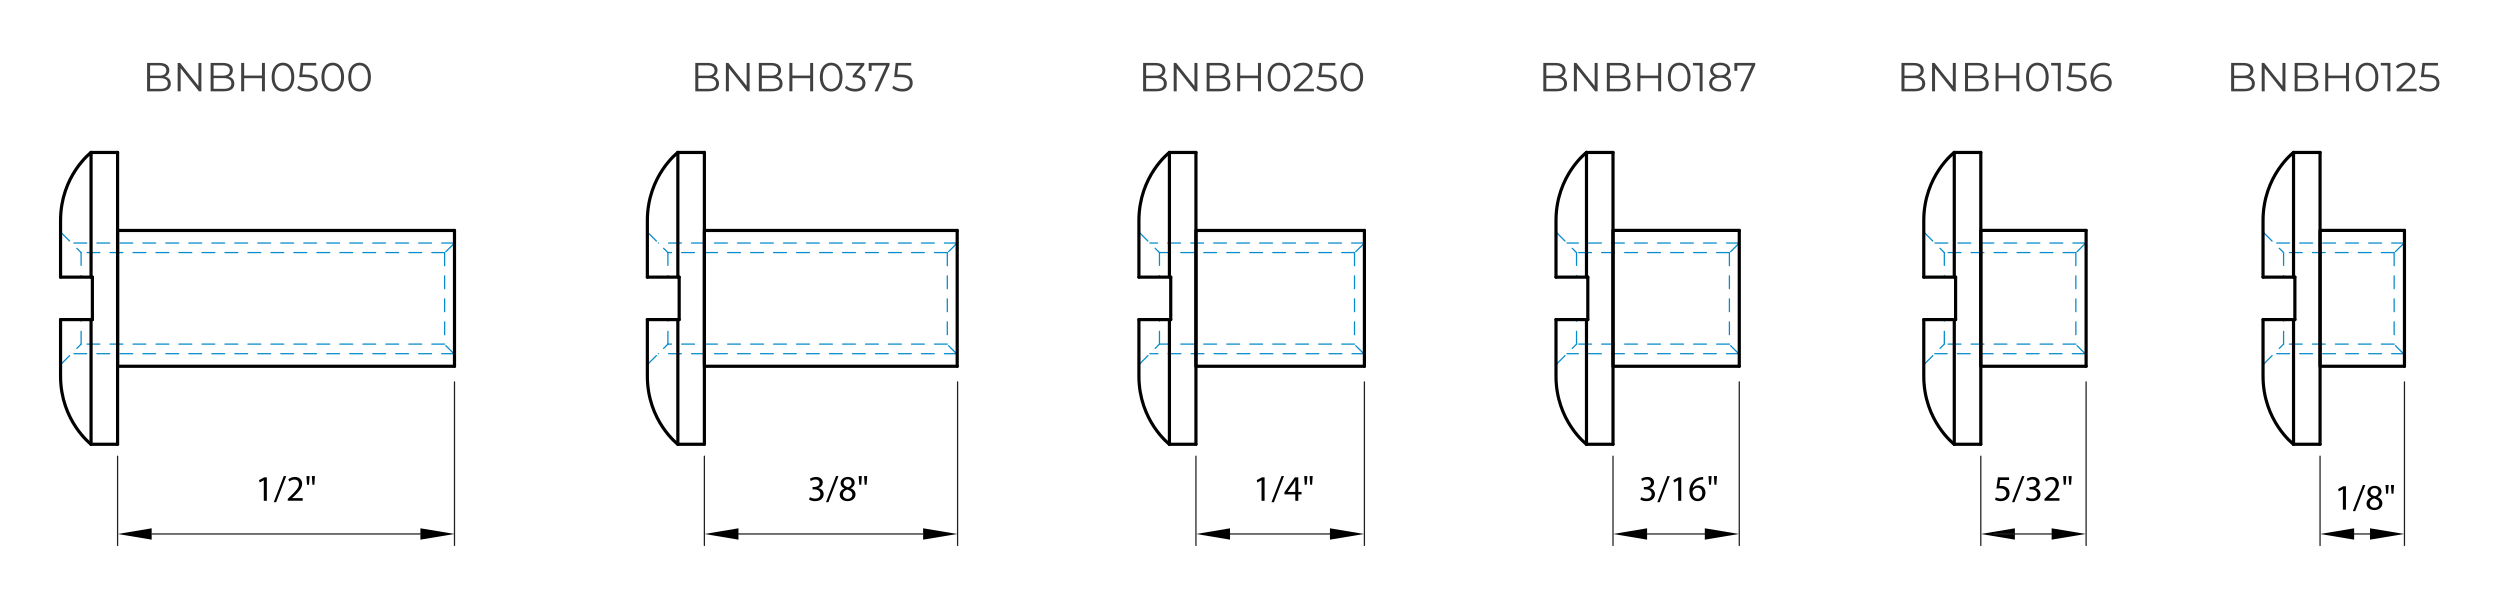 <?xml version="1.0" encoding="UTF-8"?>
<!-- Generator: Adobe Illustrator 16.0.0, SVG Export Plug-In . SVG Version: 6.00 Build 0)  -->
<svg xmlns="http://www.w3.org/2000/svg" xmlns:xlink="http://www.w3.org/1999/xlink" version="1.1" id="Layer_1" x="0px" y="0px" width="555px" height="135px" viewBox="0 0 555 135" xml:space="preserve">
<g>
	<g>
		<g>
			<path d="M58.562,106.629h-0.016l-0.904,0.487l-0.136-0.536l1.135-0.607h0.6v5.197h-0.68V106.629z"></path>
			<path d="M60.771,111.49l2.23-5.797h0.544l-2.239,5.797H60.771z"></path>
			<path d="M63.882,111.17v-0.432l0.552-0.536c1.327-1.263,1.927-1.935,1.935-2.718c0-0.528-0.256-1.016-1.032-1.016     c-0.472,0-0.863,0.239-1.104,0.439l-0.224-0.496c0.36-0.304,0.872-0.527,1.471-0.527c1.119,0,1.591,0.768,1.591,1.512     c0,0.959-0.695,1.734-1.791,2.79l-0.416,0.384v0.016H67.2v0.584H63.882z"></path>
			<path d="M68.73,105.693l-0.136,1.919h-0.432l-0.128-1.919H68.73z M69.921,105.693l-0.136,1.919h-0.424l-0.136-1.919H69.921z"></path>
		</g>
		
			<line fill="none" stroke="#068BCC" stroke-width="0.283" stroke-linecap="round" stroke-linejoin="round" stroke-miterlimit="10" stroke-dasharray="2.835,2.268" x1="100.983" y1="53.868" x2="98.707" y2="56.151"></line>
		
			<line fill="none" stroke="#068BCC" stroke-width="0.283" stroke-linecap="round" stroke-linejoin="round" stroke-miterlimit="10" stroke-dasharray="2.835,2.268" x1="13.445" y1="51.511" x2="18.005" y2="56.075"></line>
		
			<line fill="none" stroke="#068BCC" stroke-width="0.283" stroke-linecap="round" stroke-linejoin="round" stroke-miterlimit="10" stroke-dasharray="2.835,2.268" x1="13.445" y1="80.956" x2="18.005" y2="76.396"></line>
		
			<line fill="none" stroke="#068BCC" stroke-width="0.283" stroke-linecap="round" stroke-linejoin="round" stroke-miterlimit="10" stroke-dasharray="2.835,2.268" x1="18.005" y1="56.075" x2="18.005" y2="61.522"></line>
		
			<line fill="none" stroke="#068BCC" stroke-width="0.283" stroke-linecap="round" stroke-linejoin="round" stroke-miterlimit="10" stroke-dasharray="2.835,2.268" x1="18.005" y1="76.396" x2="18.005" y2="71.091"></line>
		
			<line fill="none" stroke="#068BCC" stroke-width="0.283" stroke-linecap="round" stroke-linejoin="round" stroke-miterlimit="10" stroke-dasharray="2.835,2.268" x1="98.707" y1="56.151" x2="98.707" y2="76.47"></line>
		
			<line fill="none" stroke="#068BCC" stroke-width="0.283" stroke-linecap="round" stroke-linejoin="round" stroke-miterlimit="10" stroke-dasharray="2.835,2.268" x1="100.983" y1="78.747" x2="98.707" y2="76.47"></line>
		
			<line fill="none" stroke="#068BCC" stroke-width="0.283" stroke-linecap="round" stroke-linejoin="round" stroke-miterlimit="10" stroke-dasharray="2.835,2.268" x1="98.707" y1="56.075" x2="18.099" y2="56.075"></line>
		
			<line fill="none" stroke="#068BCC" stroke-width="0.283" stroke-linecap="round" stroke-linejoin="round" stroke-miterlimit="10" stroke-dasharray="2.835,2.268" x1="100.897" y1="53.958" x2="15.889" y2="53.958"></line>
		
			<line fill="none" stroke="#068BCC" stroke-width="0.283" stroke-linecap="round" stroke-linejoin="round" stroke-miterlimit="10" stroke-dasharray="2.835,2.268" x1="98.707" y1="76.396" x2="18.005" y2="76.396"></line>
		
			<line fill="none" stroke="#068BCC" stroke-width="0.283" stroke-linecap="round" stroke-linejoin="round" stroke-miterlimit="10" stroke-dasharray="2.835,2.268" x1="100.897" y1="78.517" x2="15.889" y2="78.517"></line>
		<polygon points="100.897,118.542 93.331,119.804 93.331,117.282   "></polygon>
		<polygon points="26.104,118.544 33.669,117.282 33.669,119.804   "></polygon>
		
			<line fill="none" stroke="#000000" stroke-width="0" stroke-linecap="round" stroke-linejoin="round" stroke-miterlimit="10" x1="26.104" y1="50.591" x2="26.104" y2="40.364"></line>
		
			<line fill="none" stroke="#000000" stroke-width="0.709" stroke-linecap="round" stroke-linejoin="round" stroke-miterlimit="10" x1="26.104" y1="33.843" x2="20.214" y2="33.843"></line>
		
			<line fill="none" stroke="#000000" stroke-width="0.709" stroke-linecap="round" stroke-linejoin="round" stroke-miterlimit="10" x1="26.104" y1="98.624" x2="20.214" y2="98.624"></line>
		
			<line fill="none" stroke="#000000" stroke-width="0.709" stroke-linecap="round" stroke-linejoin="round" stroke-miterlimit="10" x1="13.445" y1="70.95" x2="20.507" y2="70.95"></line>
		
			<line fill="none" stroke="#000000" stroke-width="0.709" stroke-linecap="round" stroke-linejoin="round" stroke-miterlimit="10" x1="13.445" y1="61.522" x2="20.507" y2="61.522"></line>
		
			<line fill="none" stroke="#000000" stroke-width="0.709" stroke-linecap="round" stroke-linejoin="round" stroke-miterlimit="10" x1="20.507" y1="70.95" x2="20.507" y2="61.522"></line>
		
			<line fill="none" stroke="#000000" stroke-width="0.709" stroke-linecap="round" stroke-linejoin="round" stroke-miterlimit="10" x1="20.214" y1="61.522" x2="20.214" y2="33.843"></line>
		
			<line fill="none" stroke="#000000" stroke-width="0.709" stroke-linecap="round" stroke-linejoin="round" stroke-miterlimit="10" x1="20.214" y1="70.95" x2="20.214" y2="98.624"></line>
		
			<line fill="none" stroke="#000000" stroke-width="0.709" stroke-linecap="round" stroke-linejoin="round" stroke-miterlimit="10" x1="26.104" y1="80.956" x2="26.104" y2="51.511"></line>
		
			<line fill="none" stroke="#000000" stroke-width="0.709" stroke-linecap="round" stroke-linejoin="round" stroke-miterlimit="10" x1="26.104" y1="33.843" x2="26.104" y2="98.624"></line>
		
			<line fill="none" stroke="#000000" stroke-width="0.709" stroke-linecap="round" stroke-linejoin="round" stroke-miterlimit="10" x1="26.104" y1="51.159" x2="100.897" y2="51.159"></line>
		
			<line fill="none" stroke="#000000" stroke-width="0.709" stroke-linecap="round" stroke-linejoin="round" stroke-miterlimit="10" x1="26.104" y1="81.313" x2="100.897" y2="81.313"></line>
		
			<line fill="none" stroke="#000000" stroke-width="0.709" stroke-linecap="round" stroke-linejoin="round" stroke-miterlimit="10" x1="100.897" y1="51.159" x2="100.897" y2="81.313"></line>
		
			<line fill="none" stroke="#231F20" stroke-width="0.283" stroke-linecap="round" stroke-linejoin="round" stroke-miterlimit="10" x1="26.104" y1="101.276" x2="26.104" y2="121.085"></line>
		
			<line fill="none" stroke="#231F20" stroke-width="0.283" stroke-linecap="round" stroke-linejoin="round" stroke-miterlimit="10" x1="100.897" y1="84.786" x2="100.897" y2="121.085"></line>
		
			<line fill="none" stroke="#231F20" stroke-width="0.283" stroke-linecap="round" stroke-linejoin="round" stroke-miterlimit="10" x1="33.669" y1="118.542" x2="93.331" y2="118.542"></line>
		<g>
			<path fill="#404041" d="M37.92,18.587c0,1.071-0.792,1.684-2.368,1.684h-2.899v-6.302h2.719c1.404,0,2.215,0.594,2.215,1.62     c0,0.721-0.387,1.197-0.963,1.432C37.434,17.2,37.92,17.731,37.92,18.587z M33.319,14.518v2.287h2.008     c1.008,0,1.593-0.388,1.593-1.144s-0.585-1.144-1.593-1.144H33.319z M37.253,18.533c0-0.819-0.603-1.18-1.71-1.18h-2.224v2.368     h2.224C36.65,19.722,37.253,19.361,37.253,18.533z"></path>
			<path fill="#404041" d="M44.706,13.969v6.302h-0.549l-4.051-5.113v5.113h-0.666v-6.302h0.549l4.06,5.113v-5.113H44.706z"></path>
			<path fill="#404041" d="M52.023,18.587c0,1.071-0.792,1.684-2.368,1.684h-2.899v-6.302h2.719c1.404,0,2.215,0.594,2.215,1.62     c0,0.721-0.387,1.197-0.963,1.432C51.537,17.2,52.023,17.731,52.023,18.587z M47.422,14.518v2.287h2.008     c1.008,0,1.593-0.388,1.593-1.144s-0.585-1.144-1.593-1.144H47.422z M51.356,18.533c0-0.819-0.603-1.18-1.71-1.18h-2.224v2.368     h2.224C50.753,19.722,51.356,19.361,51.356,18.533z"></path>
			<path fill="#404041" d="M58.809,13.969v6.302h-0.657v-2.908h-3.943v2.908h-0.666v-6.302h0.666v2.809h3.943v-2.809H58.809z"></path>
			<path fill="#404041" d="M60.301,17.119c0-2.007,1.053-3.204,2.512-3.204s2.521,1.197,2.521,3.204     c0,2.008-1.062,3.205-2.521,3.205S60.301,19.127,60.301,17.119z M64.667,17.119c0-1.683-0.756-2.61-1.854-2.61     c-1.099,0-1.854,0.928-1.854,2.61c0,1.684,0.756,2.611,1.854,2.611C63.911,19.73,64.667,18.803,64.667,17.119z"></path>
			<path fill="#404041" d="M70.535,18.416c0,1.071-0.748,1.908-2.287,1.908c-0.909,0-1.773-0.314-2.259-0.81l0.315-0.514     c0.405,0.423,1.125,0.729,1.936,0.729c1.071,0,1.639-0.522,1.639-1.287c0-0.811-0.504-1.314-2.107-1.314H66.43l0.324-3.16h3.448     v0.576h-2.881l-0.216,2.008h0.81C69.815,16.553,70.535,17.3,70.535,18.416z"></path>
			<path fill="#404041" d="M71.353,17.119c0-2.007,1.053-3.204,2.512-3.204s2.521,1.197,2.521,3.204     c0,2.008-1.062,3.205-2.521,3.205S71.353,19.127,71.353,17.119z M75.719,17.119c0-1.683-0.756-2.61-1.854-2.61     c-1.099,0-1.854,0.928-1.854,2.61c0,1.684,0.756,2.611,1.854,2.611C74.963,19.73,75.719,18.803,75.719,17.119z"></path>
			<path fill="#404041" d="M77.311,17.119c0-2.007,1.053-3.204,2.512-3.204s2.521,1.197,2.521,3.204     c0,2.008-1.062,3.205-2.521,3.205S77.311,19.127,77.311,17.119z M81.677,17.119c0-1.683-0.756-2.61-1.854-2.61     c-1.099,0-1.854,0.928-1.854,2.61c0,1.684,0.756,2.611,1.854,2.611C80.92,19.73,81.677,18.803,81.677,17.119z"></path>
		</g>
		
			<path fill="none" stroke="#000000" stroke-width="0.709" stroke-linecap="round" stroke-linejoin="round" stroke-miterlimit="10" d="    M20.214,33.843c0,0-6.77,5.146-6.77,15.15v2.518v10.012"></path>
		
			<path fill="none" stroke="#000000" stroke-width="0.709" stroke-linecap="round" stroke-linejoin="round" stroke-miterlimit="10" d="    M20.214,98.63c0,0-6.77-5.148-6.77-15.15v-2.518V70.95"></path>
	</g>
	<g>
		
			<line fill="none" stroke="#068BCC" stroke-width="0.283" stroke-linecap="round" stroke-linejoin="round" stroke-miterlimit="10" stroke-dasharray="2.835,2.268" x1="143.713" y1="51.511" x2="148.275" y2="56.075"></line>
		
			<line fill="none" stroke="#068BCC" stroke-width="0.283" stroke-linecap="round" stroke-linejoin="round" stroke-miterlimit="10" stroke-dasharray="2.835,2.268" x1="143.713" y1="80.956" x2="148.275" y2="76.39"></line>
		
			<line fill="none" stroke="#068BCC" stroke-width="0.283" stroke-linecap="round" stroke-linejoin="round" stroke-miterlimit="10" stroke-dasharray="2.835,2.268" x1="148.275" y1="56.075" x2="148.275" y2="61.522"></line>
		
			<line fill="none" stroke="#068BCC" stroke-width="0.283" stroke-linecap="round" stroke-linejoin="round" stroke-miterlimit="10" stroke-dasharray="2.835,2.268" x1="148.275" y1="76.39" x2="148.275" y2="71.091"></line>
		
			<line fill="none" stroke="#068BCC" stroke-width="0.283" stroke-linecap="round" stroke-linejoin="round" stroke-miterlimit="10" stroke-dasharray="2.835,2.268" x1="210.301" y1="56.146" x2="210.301" y2="76.47"></line>
		
			<line fill="none" stroke="#068BCC" stroke-width="0.283" stroke-linecap="round" stroke-linejoin="round" stroke-miterlimit="10" stroke-dasharray="2.835,2.268" x1="212.583" y1="78.747" x2="210.301" y2="76.47"></line>
		
			<line fill="none" stroke="#068BCC" stroke-width="0.283" stroke-linecap="round" stroke-linejoin="round" stroke-miterlimit="10" stroke-dasharray="2.835,2.268" x1="212.583" y1="53.868" x2="210.301" y2="56.146"></line>
		
			<line fill="none" stroke="#068BCC" stroke-width="0.283" stroke-linecap="round" stroke-linejoin="round" stroke-miterlimit="10" stroke-dasharray="2.835,2.268" x1="212.498" y1="53.958" x2="146.159" y2="53.958"></line>
		
			<line fill="none" stroke="#068BCC" stroke-width="0.283" stroke-linecap="round" stroke-linejoin="round" stroke-miterlimit="10" stroke-dasharray="2.835,2.268" x1="210.301" y1="56.075" x2="148.275" y2="56.075"></line>
		
			<line fill="none" stroke="#068BCC" stroke-width="0.283" stroke-linecap="round" stroke-linejoin="round" stroke-miterlimit="10" stroke-dasharray="2.835,2.268" x1="212.498" y1="78.517" x2="146.159" y2="78.517"></line>
		
			<line fill="none" stroke="#068BCC" stroke-width="0.283" stroke-linecap="round" stroke-linejoin="round" stroke-miterlimit="10" stroke-dasharray="2.835,2.268" x1="210.301" y1="76.39" x2="148.275" y2="76.39"></line>
		
			<line fill="none" stroke="#000000" stroke-width="0" stroke-linecap="round" stroke-linejoin="round" stroke-miterlimit="10" x1="156.373" y1="50.591" x2="156.373" y2="40.364"></line>
		
			<line fill="none" stroke="#000000" stroke-width="0.709" stroke-linecap="round" stroke-linejoin="round" stroke-miterlimit="10" x1="156.373" y1="33.843" x2="150.483" y2="33.843"></line>
		
			<line fill="none" stroke="#000000" stroke-width="0.709" stroke-linecap="round" stroke-linejoin="round" stroke-miterlimit="10" x1="156.373" y1="98.624" x2="150.483" y2="98.624"></line>
		
			<line fill="none" stroke="#000000" stroke-width="0.709" stroke-linecap="round" stroke-linejoin="round" stroke-miterlimit="10" x1="143.713" y1="70.95" x2="150.776" y2="70.95"></line>
		
			<line fill="none" stroke="#000000" stroke-width="0.709" stroke-linecap="round" stroke-linejoin="round" stroke-miterlimit="10" x1="143.713" y1="61.522" x2="150.776" y2="61.522"></line>
		
			<line fill="none" stroke="#000000" stroke-width="0.709" stroke-linecap="round" stroke-linejoin="round" stroke-miterlimit="10" x1="150.776" y1="70.95" x2="150.776" y2="61.522"></line>
		
			<line fill="none" stroke="#000000" stroke-width="0.709" stroke-linecap="round" stroke-linejoin="round" stroke-miterlimit="10" x1="150.483" y1="61.522" x2="150.483" y2="33.843"></line>
		
			<line fill="none" stroke="#000000" stroke-width="0.709" stroke-linecap="round" stroke-linejoin="round" stroke-miterlimit="10" x1="150.483" y1="70.95" x2="150.483" y2="98.624"></line>
		
			<line fill="none" stroke="#000000" stroke-width="0.709" stroke-linecap="round" stroke-linejoin="round" stroke-miterlimit="10" x1="156.373" y1="80.956" x2="156.373" y2="51.511"></line>
		
			<line fill="none" stroke="#000000" stroke-width="0.709" stroke-linecap="round" stroke-linejoin="round" stroke-miterlimit="10" x1="156.373" y1="33.843" x2="156.373" y2="98.624"></line>
		
			<line fill="none" stroke="#000000" stroke-width="0.709" stroke-linecap="round" stroke-linejoin="round" stroke-miterlimit="10" x1="156.373" y1="81.313" x2="212.503" y2="81.313"></line>
		
			<line fill="none" stroke="#000000" stroke-width="0.709" stroke-linecap="round" stroke-linejoin="round" stroke-miterlimit="10" x1="156.373" y1="51.159" x2="212.498" y2="51.159"></line>
		
			<line fill="none" stroke="#000000" stroke-width="0.709" stroke-linecap="round" stroke-linejoin="round" stroke-miterlimit="10" x1="212.498" y1="51.159" x2="212.498" y2="81.313"></line>
		<g>
			<path d="M179.801,110.362c0.2,0.128,0.664,0.328,1.151,0.328c0.903,0,1.183-0.576,1.175-1.008     c-0.008-0.728-0.664-1.039-1.343-1.039h-0.392v-0.528h0.392c0.512,0,1.159-0.264,1.159-0.879c0-0.416-0.264-0.784-0.911-0.784     c-0.416,0-0.816,0.185-1.04,0.344l-0.184-0.512c0.272-0.199,0.8-0.399,1.359-0.399c1.023,0,1.487,0.607,1.487,1.239     c0,0.536-0.32,0.991-0.959,1.224v0.016c0.64,0.128,1.159,0.607,1.159,1.336c0,0.831-0.647,1.559-1.895,1.559     c-0.583,0-1.095-0.184-1.351-0.352L179.801,110.362z"></path>
			<path d="M183.369,111.49l2.23-5.797h0.544l-2.239,5.797H183.369z"></path>
			<path d="M186.417,109.851c0-0.655,0.392-1.119,1.031-1.392l-0.008-0.023c-0.576-0.271-0.824-0.72-0.824-1.168     c0-0.823,0.696-1.383,1.607-1.383c1.007,0,1.511,0.632,1.511,1.279c0,0.439-0.216,0.911-0.855,1.216v0.023     c0.648,0.256,1.048,0.712,1.048,1.344c0,0.903-0.776,1.511-1.767,1.511C187.072,111.258,186.417,110.61,186.417,109.851z      M189.215,109.818c0-0.631-0.439-0.936-1.144-1.135c-0.607,0.176-0.935,0.575-0.935,1.071c-0.024,0.527,0.375,0.991,1.039,0.991     C188.807,110.746,189.215,110.354,189.215,109.818z M187.28,107.22c0,0.521,0.392,0.8,0.992,0.96     c0.448-0.152,0.792-0.472,0.792-0.943c0-0.416-0.248-0.848-0.879-0.848C187.6,106.389,187.28,106.772,187.28,107.22z"></path>
			<path d="M191.328,105.693l-0.136,1.919h-0.432l-0.128-1.919H191.328z M192.52,105.693l-0.136,1.919h-0.424l-0.136-1.919H192.52z"></path>
		</g>
		<polygon points="212.498,118.542 204.931,119.804 204.931,117.282   "></polygon>
		<polygon points="156.373,118.544 163.938,117.282 163.938,119.804   "></polygon>
		
			<line fill="none" stroke="#231F20" stroke-width="0.283" stroke-linecap="round" stroke-linejoin="round" stroke-miterlimit="10" x1="156.373" y1="101.276" x2="156.373" y2="121.085"></line>
		
			<line fill="none" stroke="#231F20" stroke-width="0.283" stroke-linecap="round" stroke-linejoin="round" stroke-miterlimit="10" x1="212.583" y1="84.786" x2="212.583" y2="121.085"></line>
		
			<line fill="none" stroke="#231F20" stroke-width="0.283" stroke-linecap="round" stroke-linejoin="round" stroke-miterlimit="10" x1="163.938" y1="118.542" x2="204.931" y2="118.542"></line>
		<g>
			<path fill="#404041" d="M159.625,18.587c0,1.071-0.792,1.684-2.368,1.684h-2.899v-6.302h2.719c1.404,0,2.215,0.594,2.215,1.62     c0,0.721-0.387,1.197-0.963,1.432C159.139,17.2,159.625,17.731,159.625,18.587z M155.025,14.518v2.287h2.008     c1.008,0,1.593-0.388,1.593-1.144s-0.585-1.144-1.593-1.144H155.025z M158.959,18.533c0-0.819-0.603-1.18-1.71-1.18h-2.224v2.368     h2.224C158.356,19.722,158.959,19.361,158.959,18.533z"></path>
			<path fill="#404041" d="M166.412,13.969v6.302h-0.549l-4.051-5.113v5.113h-0.666v-6.302h0.549l4.06,5.113v-5.113H166.412z"></path>
			<path fill="#404041" d="M173.729,18.587c0,1.071-0.792,1.684-2.368,1.684h-2.899v-6.302h2.719c1.404,0,2.215,0.594,2.215,1.62     c0,0.721-0.387,1.197-0.963,1.432C173.242,17.2,173.729,17.731,173.729,18.587z M169.128,14.518v2.287h2.008     c1.008,0,1.593-0.388,1.593-1.144s-0.585-1.144-1.593-1.144H169.128z M173.062,18.533c0-0.819-0.603-1.18-1.71-1.18h-2.224v2.368     h2.224C172.459,19.722,173.062,19.361,173.062,18.533z"></path>
			<path fill="#404041" d="M180.514,13.969v6.302h-0.657v-2.908h-3.943v2.908h-0.666v-6.302h0.666v2.809h3.943v-2.809H180.514z"></path>
			<path fill="#404041" d="M182.006,17.119c0-2.007,1.053-3.204,2.512-3.204s2.521,1.197,2.521,3.204     c0,2.008-1.062,3.205-2.521,3.205S182.006,19.127,182.006,17.119z M186.373,17.119c0-1.683-0.756-2.61-1.854-2.61     c-1.099,0-1.854,0.928-1.854,2.61c0,1.684,0.756,2.611,1.854,2.611C185.616,19.73,186.373,18.803,186.373,17.119z"></path>
			<path fill="#404041" d="M192.132,18.461c0,1.054-0.765,1.863-2.287,1.863c-0.909,0-1.782-0.314-2.269-0.81l0.315-0.514     c0.405,0.423,1.134,0.729,1.954,0.729c1.044,0,1.621-0.486,1.621-1.27c0-0.756-0.531-1.251-1.702-1.251h-0.45v-0.478l1.747-2.188     h-3.223v-0.576h4.051v0.459l-1.783,2.241C191.457,16.741,192.132,17.453,192.132,18.461z"></path>
			<path fill="#404041" d="M197.488,13.969v0.459l-2.638,5.843h-0.702l2.593-5.726H193.5v1.18h-0.639v-1.756H197.488z"></path>
			<path fill="#404041" d="M202.618,18.416c0,1.071-0.748,1.908-2.287,1.908c-0.909,0-1.773-0.314-2.259-0.81l0.315-0.514     c0.405,0.423,1.125,0.729,1.936,0.729c1.071,0,1.639-0.522,1.639-1.287c0-0.811-0.504-1.314-2.107-1.314h-1.341l0.324-3.16h3.448     v0.576h-2.881l-0.216,2.008h0.81C201.897,16.553,202.618,17.3,202.618,18.416z"></path>
		</g>
		
			<path fill="none" stroke="#000000" stroke-width="0.709" stroke-linecap="round" stroke-linejoin="round" stroke-miterlimit="10" d="    M150.483,33.843c0,0-6.769,5.146-6.769,15.15v2.518v10.012"></path>
		
			<path fill="none" stroke="#000000" stroke-width="0.709" stroke-linecap="round" stroke-linejoin="round" stroke-miterlimit="10" d="    M150.483,98.63c0,0-6.769-5.148-6.769-15.15v-2.518V70.95"></path>
	</g>
	<g>
		
			<line fill="none" stroke="#068BCC" stroke-width="0.283" stroke-linecap="round" stroke-linejoin="round" stroke-miterlimit="10" stroke-dasharray="2.835,2.268" x1="252.84" y1="51.511" x2="257.402" y2="56.075"></line>
		
			<line fill="none" stroke="#068BCC" stroke-width="0.283" stroke-linecap="round" stroke-linejoin="round" stroke-miterlimit="10" stroke-dasharray="2.835,2.268" x1="252.84" y1="80.956" x2="257.402" y2="76.39"></line>
		
			<line fill="none" stroke="#068BCC" stroke-width="0.283" stroke-linecap="round" stroke-linejoin="round" stroke-miterlimit="10" stroke-dasharray="2.835,2.268" x1="257.402" y1="56.075" x2="257.402" y2="61.522"></line>
		
			<line fill="none" stroke="#068BCC" stroke-width="0.283" stroke-linecap="round" stroke-linejoin="round" stroke-miterlimit="10" stroke-dasharray="2.835,2.268" x1="257.402" y1="76.39" x2="257.402" y2="71.091"></line>
		
			<line fill="none" stroke="#068BCC" stroke-width="0.283" stroke-linecap="round" stroke-linejoin="round" stroke-miterlimit="10" stroke-dasharray="2.835,2.268" x1="300.702" y1="56.146" x2="300.702" y2="76.47"></line>
		
			<line fill="none" stroke="#068BCC" stroke-width="0.283" stroke-linecap="round" stroke-linejoin="round" stroke-miterlimit="10" stroke-dasharray="2.835,2.268" x1="302.984" y1="78.747" x2="300.702" y2="76.47"></line>
		
			<line fill="none" stroke="#068BCC" stroke-width="0.283" stroke-linecap="round" stroke-linejoin="round" stroke-miterlimit="10" stroke-dasharray="2.835,2.268" x1="302.984" y1="53.868" x2="300.702" y2="56.146"></line>
		
			<line fill="none" stroke="#068BCC" stroke-width="0.283" stroke-linecap="round" stroke-linejoin="round" stroke-miterlimit="10" stroke-dasharray="2.835,2.268" x1="302.984" y1="78.517" x2="255.285" y2="78.517"></line>
		
			<line fill="none" stroke="#068BCC" stroke-width="0.283" stroke-linecap="round" stroke-linejoin="round" stroke-miterlimit="10" stroke-dasharray="2.835,2.268" x1="300.702" y1="76.39" x2="257.402" y2="76.39"></line>
		
			<line fill="none" stroke="#068BCC" stroke-width="0.283" stroke-linecap="round" stroke-linejoin="round" stroke-miterlimit="10" stroke-dasharray="2.835,2.268" x1="302.898" y1="53.954" x2="255.285" y2="53.954"></line>
		
			<line fill="none" stroke="#068BCC" stroke-width="0.283" stroke-linecap="round" stroke-linejoin="round" stroke-miterlimit="10" stroke-dasharray="2.835,2.268" x1="300.702" y1="56.075" x2="257.402" y2="56.075"></line>
		
			<line fill="none" stroke="#000000" stroke-width="0" stroke-linecap="round" stroke-linejoin="round" stroke-miterlimit="10" x1="265.499" y1="50.591" x2="265.499" y2="40.364"></line>
		
			<line fill="none" stroke="#000000" stroke-width="0.709" stroke-linecap="round" stroke-linejoin="round" stroke-miterlimit="10" x1="265.499" y1="33.843" x2="259.61" y2="33.843"></line>
		
			<line fill="none" stroke="#000000" stroke-width="0.709" stroke-linecap="round" stroke-linejoin="round" stroke-miterlimit="10" x1="265.499" y1="98.624" x2="259.61" y2="98.624"></line>
		
			<line fill="none" stroke="#000000" stroke-width="0.709" stroke-linecap="round" stroke-linejoin="round" stroke-miterlimit="10" x1="252.84" y1="70.95" x2="259.903" y2="70.95"></line>
		
			<line fill="none" stroke="#000000" stroke-width="0.709" stroke-linecap="round" stroke-linejoin="round" stroke-miterlimit="10" x1="252.84" y1="61.522" x2="259.903" y2="61.522"></line>
		
			<line fill="none" stroke="#000000" stroke-width="0.709" stroke-linecap="round" stroke-linejoin="round" stroke-miterlimit="10" x1="259.903" y1="70.95" x2="259.903" y2="61.522"></line>
		
			<line fill="none" stroke="#000000" stroke-width="0.709" stroke-linecap="round" stroke-linejoin="round" stroke-miterlimit="10" x1="259.61" y1="61.522" x2="259.61" y2="33.843"></line>
		
			<line fill="none" stroke="#000000" stroke-width="0.709" stroke-linecap="round" stroke-linejoin="round" stroke-miterlimit="10" x1="259.61" y1="70.95" x2="259.61" y2="98.624"></line>
		
			<line fill="none" stroke="#000000" stroke-width="0.709" stroke-linecap="round" stroke-linejoin="round" stroke-miterlimit="10" x1="265.499" y1="80.956" x2="265.499" y2="51.511"></line>
		
			<line fill="none" stroke="#000000" stroke-width="0.709" stroke-linecap="round" stroke-linejoin="round" stroke-miterlimit="10" x1="265.499" y1="33.843" x2="265.499" y2="98.624"></line>
		
			<line fill="none" stroke="#000000" stroke-width="0.709" stroke-linecap="round" stroke-linejoin="round" stroke-miterlimit="10" x1="302.898" y1="51.159" x2="302.898" y2="81.313"></line>
		
			<line fill="none" stroke="#000000" stroke-width="0.709" stroke-linecap="round" stroke-linejoin="round" stroke-miterlimit="10" x1="265.499" y1="51.159" x2="302.898" y2="51.159"></line>
		
			<line fill="none" stroke="#000000" stroke-width="0.709" stroke-linecap="round" stroke-linejoin="round" stroke-miterlimit="10" x1="265.499" y1="81.313" x2="302.898" y2="81.313"></line>
		<g>
			<path d="M280.06,106.629h-0.016l-0.904,0.487l-0.136-0.536l1.135-0.607h0.6v5.197h-0.68V106.629z"></path>
			<path d="M282.269,111.49l2.231-5.797h0.543l-2.238,5.797H282.269z"></path>
			<path d="M287.555,111.17v-1.415h-2.414v-0.464l2.318-3.318h0.76v3.23h0.727v0.552h-0.727v1.415H287.555z M287.555,109.203v-1.735     c0-0.271,0.008-0.544,0.023-0.815h-0.023c-0.16,0.304-0.287,0.527-0.432,0.768l-1.271,1.768v0.016H287.555z"></path>
			<path d="M290.229,105.693l-0.137,1.919h-0.432l-0.127-1.919H290.229z M291.42,105.693l-0.137,1.919h-0.424l-0.135-1.919H291.42z"></path>
		</g>
		<polygon points="302.811,118.542 295.246,119.804 295.246,117.282   "></polygon>
		<polygon points="265.499,118.544 273.065,117.282 273.065,119.804   "></polygon>
		
			<line fill="none" stroke="#231F20" stroke-width="0.283" stroke-linecap="round" stroke-linejoin="round" stroke-miterlimit="10" x1="265.499" y1="101.276" x2="265.499" y2="121.085"></line>
		
			<line fill="none" stroke="#231F20" stroke-width="0.283" stroke-linecap="round" stroke-linejoin="round" stroke-miterlimit="10" x1="302.898" y1="84.786" x2="302.898" y2="121.085"></line>
		
			<line fill="none" stroke="#231F20" stroke-width="0.283" stroke-linecap="round" stroke-linejoin="round" stroke-miterlimit="10" x1="273.065" y1="118.542" x2="295.246" y2="118.542"></line>
		<g>
			<path fill="#404041" d="M259.041,18.587c0,1.071-0.792,1.684-2.368,1.684h-2.899v-6.302h2.719c1.404,0,2.215,0.594,2.215,1.62     c0,0.721-0.387,1.197-0.963,1.432C258.554,17.2,259.041,17.731,259.041,18.587z M254.44,14.518v2.287h2.008     c1.008,0,1.593-0.388,1.593-1.144s-0.585-1.144-1.593-1.144H254.44z M258.374,18.533c0-0.819-0.603-1.18-1.71-1.18h-2.224v2.368     h2.224C257.771,19.722,258.374,19.361,258.374,18.533z"></path>
			<path fill="#404041" d="M265.827,13.969v6.302h-0.549l-4.051-5.113v5.113h-0.666v-6.302h0.549l4.06,5.113v-5.113H265.827z"></path>
			<path fill="#404041" d="M273.144,18.587c0,1.071-0.792,1.684-2.368,1.684h-2.899v-6.302h2.719c1.404,0,2.215,0.594,2.215,1.62     c0,0.721-0.387,1.197-0.963,1.432C272.657,17.2,273.144,17.731,273.144,18.587z M268.543,14.518v2.287h2.008     c1.008,0,1.593-0.388,1.593-1.144s-0.585-1.144-1.593-1.144H268.543z M272.477,18.533c0-0.819-0.603-1.18-1.71-1.18h-2.224v2.368     h2.224C271.874,19.722,272.477,19.361,272.477,18.533z"></path>
			<path fill="#404041" d="M279.929,13.969v6.302h-0.657v-2.908h-3.943v2.908h-0.666v-6.302h0.666v2.809h3.943v-2.809H279.929z"></path>
			<path fill="#404041" d="M281.421,17.119c0-2.007,1.054-3.204,2.512-3.204s2.521,1.197,2.521,3.204     c0,2.008-1.063,3.205-2.521,3.205S281.421,19.127,281.421,17.119z M285.788,17.119c0-1.683-0.756-2.61-1.854-2.61     s-1.854,0.928-1.854,2.61c0,1.684,0.756,2.611,1.854,2.611S285.788,18.803,285.788,17.119z"></path>
			<path fill="#404041" d="M291.682,19.694v0.576h-4.42v-0.459l2.619-2.566c0.712-0.702,0.847-1.125,0.847-1.557     c0-0.729-0.513-1.18-1.476-1.18c-0.738,0-1.307,0.225-1.721,0.702l-0.459-0.396c0.486-0.576,1.27-0.899,2.232-0.899     c1.279,0,2.09,0.647,2.09,1.701c0,0.604-0.189,1.144-1.035,1.972l-2.144,2.106H291.682z"></path>
			<path fill="#404041" d="M296.768,18.416c0,1.071-0.748,1.908-2.287,1.908c-0.91,0-1.773-0.314-2.26-0.81l0.314-0.514     c0.406,0.423,1.126,0.729,1.936,0.729c1.072,0,1.639-0.522,1.639-1.287c0-0.811-0.504-1.314-2.106-1.314h-1.341l0.324-3.16h3.447     v0.576h-2.881l-0.216,2.008h0.81C296.047,16.553,296.768,17.3,296.768,18.416z"></path>
			<path fill="#404041" d="M297.585,17.119c0-2.007,1.054-3.204,2.512-3.204s2.521,1.197,2.521,3.204     c0,2.008-1.063,3.205-2.521,3.205S297.585,19.127,297.585,17.119z M301.952,17.119c0-1.683-0.756-2.61-1.854-2.61     s-1.854,0.928-1.854,2.61c0,1.684,0.756,2.611,1.854,2.611S301.952,18.803,301.952,17.119z"></path>
		</g>
		
			<path fill="none" stroke="#000000" stroke-width="0.709" stroke-linecap="round" stroke-linejoin="round" stroke-miterlimit="10" d="    M259.61,98.624c0,0-6.77-5.148-6.77-15.15v-2.518V70.944"></path>
		
			<path fill="none" stroke="#000000" stroke-width="0.709" stroke-linecap="round" stroke-linejoin="round" stroke-miterlimit="10" d="    M259.61,33.843c0,0-6.77,5.146-6.77,15.15v2.518v10.012"></path>
	</g>
	<g>
		
			<line fill="none" stroke="#068BCC" stroke-width="0.283" stroke-linecap="round" stroke-linejoin="round" stroke-miterlimit="10" stroke-dasharray="2.835,2.268" x1="345.43" y1="51.511" x2="349.991" y2="56.075"></line>
		
			<line fill="none" stroke="#068BCC" stroke-width="0.283" stroke-linecap="round" stroke-linejoin="round" stroke-miterlimit="10" stroke-dasharray="2.835,2.268" x1="345.43" y1="80.956" x2="349.991" y2="76.39"></line>
		
			<line fill="none" stroke="#068BCC" stroke-width="0.283" stroke-linecap="round" stroke-linejoin="round" stroke-miterlimit="10" stroke-dasharray="2.835,2.268" x1="349.991" y1="56.075" x2="349.991" y2="61.517"></line>
		
			<line fill="none" stroke="#068BCC" stroke-width="0.283" stroke-linecap="round" stroke-linejoin="round" stroke-miterlimit="10" stroke-dasharray="2.835,2.268" x1="349.991" y1="76.39" x2="349.991" y2="71.087"></line>
		
			<line fill="none" stroke="#068BCC" stroke-width="0.283" stroke-linecap="round" stroke-linejoin="round" stroke-miterlimit="10" stroke-dasharray="2.835,2.268" x1="383.928" y1="56.146" x2="383.928" y2="76.47"></line>
		
			<line fill="none" stroke="#068BCC" stroke-width="0.283" stroke-linecap="round" stroke-linejoin="round" stroke-miterlimit="10" stroke-dasharray="2.835,2.268" x1="386.211" y1="78.747" x2="383.928" y2="76.47"></line>
		
			<line fill="none" stroke="#068BCC" stroke-width="0.283" stroke-linecap="round" stroke-linejoin="round" stroke-miterlimit="10" stroke-dasharray="2.835,2.268" x1="386.211" y1="53.868" x2="383.928" y2="56.146"></line>
		
			<line fill="none" stroke="#068BCC" stroke-width="0.283" stroke-linecap="round" stroke-linejoin="round" stroke-miterlimit="10" stroke-dasharray="2.835,2.268" x1="386.12" y1="53.958" x2="347.875" y2="53.958"></line>
		
			<line fill="none" stroke="#068BCC" stroke-width="0.283" stroke-linecap="round" stroke-linejoin="round" stroke-miterlimit="10" stroke-dasharray="2.835,2.268" x1="383.928" y1="56.075" x2="349.991" y2="56.075"></line>
		
			<line fill="none" stroke="#068BCC" stroke-width="0.283" stroke-linecap="round" stroke-linejoin="round" stroke-miterlimit="10" stroke-dasharray="2.835,2.268" x1="386.12" y1="78.517" x2="347.875" y2="78.517"></line>
		
			<line fill="none" stroke="#068BCC" stroke-width="0.283" stroke-linecap="round" stroke-linejoin="round" stroke-miterlimit="10" stroke-dasharray="2.835,2.268" x1="383.928" y1="76.39" x2="349.991" y2="76.39"></line>
		
			<line fill="none" stroke="#000000" stroke-width="0" stroke-linecap="round" stroke-linejoin="round" stroke-miterlimit="10" x1="358.088" y1="50.591" x2="358.088" y2="40.364"></line>
		
			<line fill="none" stroke="#000000" stroke-width="0.709" stroke-linecap="round" stroke-linejoin="round" stroke-miterlimit="10" x1="358.088" y1="33.843" x2="352.2" y2="33.843"></line>
		
			<line fill="none" stroke="#000000" stroke-width="0.709" stroke-linecap="round" stroke-linejoin="round" stroke-miterlimit="10" x1="358.088" y1="98.624" x2="352.2" y2="98.624"></line>
		
			<line fill="none" stroke="#000000" stroke-width="0.709" stroke-linecap="round" stroke-linejoin="round" stroke-miterlimit="10" x1="345.43" y1="70.95" x2="352.493" y2="70.95"></line>
		
			<line fill="none" stroke="#000000" stroke-width="0.709" stroke-linecap="round" stroke-linejoin="round" stroke-miterlimit="10" x1="345.43" y1="61.517" x2="352.493" y2="61.517"></line>
		
			<line fill="none" stroke="#000000" stroke-width="0.709" stroke-linecap="round" stroke-linejoin="round" stroke-miterlimit="10" x1="352.493" y1="70.95" x2="352.493" y2="61.517"></line>
		
			<line fill="none" stroke="#000000" stroke-width="0.709" stroke-linecap="round" stroke-linejoin="round" stroke-miterlimit="10" x1="352.2" y1="61.517" x2="352.2" y2="33.843"></line>
		
			<line fill="none" stroke="#000000" stroke-width="0.709" stroke-linecap="round" stroke-linejoin="round" stroke-miterlimit="10" x1="352.2" y1="70.95" x2="352.2" y2="98.624"></line>
		
			<line fill="none" stroke="#000000" stroke-width="0.709" stroke-linecap="round" stroke-linejoin="round" stroke-miterlimit="10" x1="358.088" y1="80.956" x2="358.088" y2="51.511"></line>
		
			<line fill="none" stroke="#000000" stroke-width="0.709" stroke-linecap="round" stroke-linejoin="round" stroke-miterlimit="10" x1="358.088" y1="33.843" x2="358.088" y2="98.624"></line>
		
			<line fill="none" stroke="#000000" stroke-width="0.709" stroke-linecap="round" stroke-linejoin="round" stroke-miterlimit="10" x1="386.12" y1="51.153" x2="386.12" y2="81.313"></line>
		
			<line fill="none" stroke="#000000" stroke-width="0.709" stroke-linecap="round" stroke-linejoin="round" stroke-miterlimit="10" x1="358.088" y1="51.153" x2="386.12" y2="51.153"></line>
		
			<line fill="none" stroke="#000000" stroke-width="0.709" stroke-linecap="round" stroke-linejoin="round" stroke-miterlimit="10" x1="358.088" y1="81.313" x2="386.12" y2="81.313"></line>
		<g>
			<path d="M364.35,110.362c0.201,0.128,0.664,0.328,1.152,0.328c0.904,0,1.184-0.576,1.176-1.008     c-0.008-0.728-0.664-1.039-1.344-1.039h-0.393v-0.528h0.393c0.512,0,1.16-0.264,1.16-0.879c0-0.416-0.266-0.784-0.912-0.784     c-0.416,0-0.816,0.185-1.039,0.344l-0.184-0.512c0.271-0.199,0.799-0.399,1.357-0.399c1.023,0,1.488,0.607,1.488,1.239     c0,0.536-0.32,0.991-0.959,1.224v0.016c0.639,0.128,1.158,0.607,1.158,1.336c0,0.831-0.646,1.559-1.895,1.559     c-0.584,0-1.096-0.184-1.352-0.352L364.35,110.362z"></path>
			<path d="M367.918,111.49l2.23-5.797h0.545l-2.24,5.797H367.918z"></path>
			<path d="M372.557,106.629h-0.016l-0.902,0.487l-0.137-0.536l1.135-0.607h0.6v5.197h-0.68V106.629z"></path>
			<path d="M378.1,106.469c-0.143-0.008-0.328,0-0.527,0.031c-1.104,0.185-1.688,0.992-1.807,1.848h0.023     c0.248-0.328,0.68-0.6,1.256-0.6c0.92,0,1.566,0.663,1.566,1.679c0,0.951-0.646,1.831-1.727,1.831     c-1.111,0-1.84-0.863-1.84-2.215c0-1.023,0.369-1.831,0.881-2.343c0.432-0.424,1.008-0.688,1.662-0.768     c0.209-0.032,0.385-0.04,0.512-0.04V106.469z M377.901,109.467c0-0.743-0.424-1.191-1.072-1.191c-0.424,0-0.814,0.264-1.006,0.64     c-0.049,0.08-0.08,0.184-0.08,0.312c0.016,0.855,0.406,1.487,1.143,1.487C377.493,110.714,377.901,110.211,377.901,109.467z"></path>
			<path d="M379.983,105.693l-0.137,1.919h-0.432l-0.127-1.919H379.983z M381.174,105.693l-0.137,1.919h-0.424l-0.137-1.919H381.174     z"></path>
		</g>
		<polygon points="386.034,118.542 378.468,119.804 378.468,117.282   "></polygon>
		<polygon points="358.088,118.544 365.654,117.282 365.654,119.804   "></polygon>
		
			<line fill="none" stroke="#231F20" stroke-width="0.283" stroke-linecap="round" stroke-linejoin="round" stroke-miterlimit="10" x1="358.088" y1="101.276" x2="358.088" y2="121.085"></line>
		
			<line fill="none" stroke="#231F20" stroke-width="0.283" stroke-linecap="round" stroke-linejoin="round" stroke-miterlimit="10" x1="386.12" y1="84.786" x2="386.12" y2="121.085"></line>
		
			<line fill="none" stroke="#231F20" stroke-width="0.283" stroke-linecap="round" stroke-linejoin="round" stroke-miterlimit="10" x1="365.654" y1="118.542" x2="378.468" y2="118.542"></line>
		<g>
			<path fill="#404041" d="M347.885,18.587c0,1.071-0.793,1.684-2.368,1.684h-2.899v-6.302h2.719c1.404,0,2.215,0.594,2.215,1.62     c0,0.721-0.387,1.197-0.963,1.432C347.399,17.2,347.885,17.731,347.885,18.587z M343.284,14.518v2.287h2.008     c1.009,0,1.594-0.388,1.594-1.144s-0.585-1.144-1.594-1.144H343.284z M347.218,18.533c0-0.819-0.603-1.18-1.71-1.18h-2.225v2.368     h2.225C346.616,19.722,347.218,19.361,347.218,18.533z"></path>
			<path fill="#404041" d="M354.67,13.969v6.302h-0.549l-4.051-5.113v5.113h-0.666v-6.302h0.549l4.061,5.113v-5.113H354.67z"></path>
			<path fill="#404041" d="M361.988,18.587c0,1.071-0.792,1.684-2.368,1.684h-2.898v-6.302h2.719c1.404,0,2.215,0.594,2.215,1.62     c0,0.721-0.387,1.197-0.963,1.432C361.501,17.2,361.988,17.731,361.988,18.587z M357.387,14.518v2.287h2.008     c1.008,0,1.594-0.388,1.594-1.144s-0.586-1.144-1.594-1.144H357.387z M361.321,18.533c0-0.819-0.603-1.18-1.71-1.18h-2.224v2.368     h2.224C360.718,19.722,361.321,19.361,361.321,18.533z"></path>
			<path fill="#404041" d="M368.774,13.969v6.302h-0.658v-2.908h-3.943v2.908h-0.666v-6.302h0.666v2.809h3.943v-2.809H368.774z"></path>
			<path fill="#404041" d="M370.266,17.119c0-2.007,1.053-3.204,2.512-3.204c1.458,0,2.52,1.197,2.52,3.204     c0,2.008-1.062,3.205-2.52,3.205C371.319,20.324,370.266,19.127,370.266,17.119z M374.631,17.119c0-1.683-0.756-2.61-1.854-2.61     c-1.1,0-1.855,0.928-1.855,2.61c0,1.684,0.756,2.611,1.855,2.611C373.875,19.73,374.631,18.803,374.631,17.119z"></path>
			<path fill="#404041" d="M377.97,13.969v6.302h-0.648v-5.726h-1.485v-0.576H377.97z"></path>
			<path fill="#404041" d="M384.316,18.515c0,1.116-0.945,1.81-2.448,1.81c-1.513,0-2.432-0.693-2.432-1.81     c0-0.756,0.433-1.287,1.216-1.548c-0.64-0.252-0.99-0.729-0.99-1.387c0-1.026,0.873-1.665,2.206-1.665     c1.332,0,2.223,0.639,2.223,1.665c0,0.657-0.359,1.135-1.008,1.387C383.875,17.228,384.316,17.768,384.316,18.515z      M383.65,18.506c0-0.774-0.667-1.261-1.782-1.261c-1.117,0-1.773,0.486-1.773,1.261c0,0.783,0.656,1.27,1.773,1.27     C382.983,19.775,383.65,19.289,383.65,18.506z M381.868,16.732c0.98,0,1.566-0.441,1.566-1.125c0-0.712-0.621-1.144-1.566-1.144     c-0.955,0-1.559,0.432-1.559,1.134C380.309,16.291,380.885,16.732,381.868,16.732z"></path>
			<path fill="#404041" d="M389.662,13.969v0.459l-2.638,5.843h-0.702l2.593-5.726h-3.241v1.18h-0.64v-1.756H389.662z"></path>
		</g>
		
			<path fill="none" stroke="#000000" stroke-width="0.709" stroke-linecap="round" stroke-linejoin="round" stroke-miterlimit="10" d="    M352.2,33.843c0,0-6.769,5.146-6.769,15.15v2.518v10.012"></path>
		
			<path fill="none" stroke="#000000" stroke-width="0.709" stroke-linecap="round" stroke-linejoin="round" stroke-miterlimit="10" d="    M352.2,98.63c0,0-6.769-5.148-6.769-15.15v-2.518V70.95"></path>
	</g>
	<g>
		
			<line fill="none" stroke="#068BCC" stroke-width="0.283" stroke-linecap="round" stroke-linejoin="round" stroke-miterlimit="10" stroke-dasharray="2.835,2.268" x1="502.4" y1="51.511" x2="506.955" y2="56.075"></line>
		
			<line fill="none" stroke="#068BCC" stroke-width="0.283" stroke-linecap="round" stroke-linejoin="round" stroke-miterlimit="10" stroke-dasharray="2.835,2.268" x1="502.4" y1="80.956" x2="506.955" y2="76.39"></line>
		
			<line fill="none" stroke="#068BCC" stroke-width="0.283" stroke-linecap="round" stroke-linejoin="round" stroke-miterlimit="10" stroke-dasharray="2.835,2.268" x1="506.955" y1="56.075" x2="506.955" y2="61.517"></line>
		
			<line fill="none" stroke="#068BCC" stroke-width="0.283" stroke-linecap="round" stroke-linejoin="round" stroke-miterlimit="10" stroke-dasharray="2.835,2.268" x1="506.955" y1="76.39" x2="506.955" y2="71.087"></line>
		
			<line fill="none" stroke="#068BCC" stroke-width="0.283" stroke-linecap="round" stroke-linejoin="round" stroke-miterlimit="10" stroke-dasharray="2.835,2.268" x1="531.501" y1="56.146" x2="531.501" y2="76.47"></line>
		
			<line fill="none" stroke="#068BCC" stroke-width="0.283" stroke-linecap="round" stroke-linejoin="round" stroke-miterlimit="10" stroke-dasharray="2.835,2.268" x1="533.79" y1="78.747" x2="531.501" y2="76.47"></line>
		
			<line fill="none" stroke="#068BCC" stroke-width="0.283" stroke-linecap="round" stroke-linejoin="round" stroke-miterlimit="10" stroke-dasharray="2.835,2.268" x1="533.79" y1="53.868" x2="531.501" y2="56.146"></line>
		
			<line fill="none" stroke="#068BCC" stroke-width="0.283" stroke-linecap="round" stroke-linejoin="round" stroke-miterlimit="10" stroke-dasharray="2.835,2.268" x1="533.79" y1="53.958" x2="504.839" y2="53.958"></line>
		
			<line fill="none" stroke="#068BCC" stroke-width="0.283" stroke-linecap="round" stroke-linejoin="round" stroke-miterlimit="10" stroke-dasharray="2.835,2.268" x1="533.79" y1="78.517" x2="504.839" y2="78.517"></line>
		
			<line fill="none" stroke="#068BCC" stroke-width="0.283" stroke-linecap="round" stroke-linejoin="round" stroke-miterlimit="10" stroke-dasharray="2.835,2.268" x1="531.501" y1="76.39" x2="506.955" y2="76.39"></line>
		
			<line fill="none" stroke="#068BCC" stroke-width="0.283" stroke-linecap="round" stroke-linejoin="round" stroke-miterlimit="10" stroke-dasharray="2.835,2.268" x1="531.501" y1="56.075" x2="506.955" y2="56.075"></line>
		
			<line fill="none" stroke="#000000" stroke-width="0" stroke-linecap="round" stroke-linejoin="round" stroke-miterlimit="10" x1="515.052" y1="50.591" x2="515.052" y2="40.364"></line>
		
			<line fill="none" stroke="#000000" stroke-width="0.709" stroke-linecap="round" stroke-linejoin="round" stroke-miterlimit="10" x1="515.052" y1="33.843" x2="509.164" y2="33.843"></line>
		
			<line fill="none" stroke="#000000" stroke-width="0.709" stroke-linecap="round" stroke-linejoin="round" stroke-miterlimit="10" x1="515.052" y1="98.624" x2="509.164" y2="98.624"></line>
		
			<line fill="none" stroke="#000000" stroke-width="0.709" stroke-linecap="round" stroke-linejoin="round" stroke-miterlimit="10" x1="502.4" y1="70.95" x2="509.462" y2="70.95"></line>
		
			<line fill="none" stroke="#000000" stroke-width="0.709" stroke-linecap="round" stroke-linejoin="round" stroke-miterlimit="10" x1="502.4" y1="61.517" x2="509.462" y2="61.517"></line>
		
			<line fill="none" stroke="#000000" stroke-width="0.709" stroke-linecap="round" stroke-linejoin="round" stroke-miterlimit="10" x1="509.462" y1="70.95" x2="509.462" y2="61.517"></line>
		
			<line fill="none" stroke="#000000" stroke-width="0.709" stroke-linecap="round" stroke-linejoin="round" stroke-miterlimit="10" x1="509.164" y1="61.517" x2="509.164" y2="33.843"></line>
		
			<line fill="none" stroke="#000000" stroke-width="0.709" stroke-linecap="round" stroke-linejoin="round" stroke-miterlimit="10" x1="509.164" y1="70.95" x2="509.164" y2="98.624"></line>
		
			<line fill="none" stroke="#000000" stroke-width="0.709" stroke-linecap="round" stroke-linejoin="round" stroke-miterlimit="10" x1="515.052" y1="80.956" x2="515.052" y2="51.511"></line>
		
			<line fill="none" stroke="#000000" stroke-width="0.709" stroke-linecap="round" stroke-linejoin="round" stroke-miterlimit="10" x1="515.052" y1="33.843" x2="515.052" y2="98.624"></line>
		
			<line fill="none" stroke="#000000" stroke-width="0.709" stroke-linecap="round" stroke-linejoin="round" stroke-miterlimit="10" x1="515.052" y1="51.153" x2="533.79" y2="51.153"></line>
		
			<line fill="none" stroke="#000000" stroke-width="0.709" stroke-linecap="round" stroke-linejoin="round" stroke-miterlimit="10" x1="515.052" y1="81.313" x2="533.79" y2="81.313"></line>
		
			<line fill="none" stroke="#000000" stroke-width="0.709" stroke-linecap="round" stroke-linejoin="round" stroke-miterlimit="10" x1="533.79" y1="51.153" x2="533.79" y2="81.313"></line>
		<polygon points="533.704,118.542 526.138,119.804 526.138,117.282   "></polygon>
		<polygon points="515.052,118.544 522.618,117.282 522.618,119.804   "></polygon>
		
			<line fill="none" stroke="#231F20" stroke-width="0.283" stroke-linecap="round" stroke-linejoin="round" stroke-miterlimit="10" x1="515.052" y1="101.276" x2="515.052" y2="121.085"></line>
		
			<line fill="none" stroke="#231F20" stroke-width="0.283" stroke-linecap="round" stroke-linejoin="round" stroke-miterlimit="10" x1="533.79" y1="84.786" x2="533.79" y2="121.085"></line>
		
			<line fill="none" stroke="#231F20" stroke-width="0.283" stroke-linecap="round" stroke-linejoin="round" stroke-miterlimit="10" x1="522.618" y1="118.542" x2="526.138" y2="118.542"></line>
		<g>
			<path d="M520.119,108.605h-0.016l-0.903,0.487l-0.137-0.536l1.136-0.607h0.6v5.197h-0.68V108.605z"></path>
			<path d="M522.328,113.467l2.23-5.797h0.544l-2.239,5.797H522.328z"></path>
			<path d="M525.375,111.827c0-0.655,0.392-1.119,1.031-1.392l-0.008-0.023c-0.576-0.271-0.823-0.72-0.823-1.168     c0-0.823,0.695-1.383,1.606-1.383c1.008,0,1.512,0.632,1.512,1.279c0,0.439-0.216,0.911-0.855,1.216v0.023     c0.647,0.256,1.047,0.712,1.047,1.344c0,0.903-0.775,1.511-1.767,1.511C526.031,113.234,525.375,112.587,525.375,111.827z      M528.174,111.795c0-0.631-0.44-0.936-1.144-1.135c-0.608,0.176-0.936,0.575-0.936,1.071c-0.024,0.527,0.376,0.991,1.039,0.991     C527.766,112.723,528.174,112.331,528.174,111.795z M526.239,109.196c0,0.521,0.392,0.8,0.991,0.96     c0.448-0.152,0.792-0.472,0.792-0.943c0-0.416-0.248-0.848-0.88-0.848C526.559,108.365,526.239,108.749,526.239,109.196z"></path>
			<path d="M530.288,107.67l-0.136,1.919h-0.432l-0.128-1.919H530.288z M531.479,107.67l-0.136,1.919h-0.424l-0.136-1.919H531.479z"></path>
		</g>
		<g>
			<path fill="#404041" d="M500.579,18.587c0,1.071-0.792,1.684-2.367,1.684h-2.898v-6.302h2.719c1.404,0,2.215,0.594,2.215,1.62     c0,0.721-0.388,1.197-0.964,1.432C500.092,17.2,500.579,17.731,500.579,18.587z M495.979,14.518v2.287h2.008     c1.008,0,1.593-0.388,1.593-1.144s-0.585-1.144-1.593-1.144H495.979z M499.913,18.533c0-0.819-0.604-1.18-1.711-1.18h-2.223     v2.368h2.223C499.309,19.722,499.913,19.361,499.913,18.533z"></path>
			<path fill="#404041" d="M507.366,13.969v6.302h-0.55l-4.052-5.113v5.113h-0.666v-6.302h0.55l4.06,5.113v-5.113H507.366z"></path>
			<path fill="#404041" d="M514.682,18.587c0,1.071-0.793,1.684-2.367,1.684h-2.899v-6.302h2.719c1.404,0,2.215,0.594,2.215,1.62     c0,0.721-0.388,1.197-0.964,1.432C514.196,17.2,514.682,17.731,514.682,18.587z M510.082,14.518v2.287h2.008     c1.009,0,1.593-0.388,1.593-1.144s-0.584-1.144-1.593-1.144H510.082z M514.016,18.533c0-0.819-0.604-1.18-1.711-1.18h-2.224     v2.368h2.224C513.413,19.722,514.016,19.361,514.016,18.533z"></path>
			<path fill="#404041" d="M521.467,13.969v6.302h-0.656v-2.908h-3.943v2.908h-0.666v-6.302h0.666v2.809h3.943v-2.809H521.467z"></path>
			<path fill="#404041" d="M522.959,17.119c0-2.007,1.054-3.204,2.512-3.204c1.459,0,2.521,1.197,2.521,3.204     c0,2.008-1.063,3.205-2.521,3.205C524.013,20.324,522.959,19.127,522.959,17.119z M527.327,17.119c0-1.683-0.757-2.61-1.855-2.61     c-1.098,0-1.854,0.928-1.854,2.61c0,1.684,0.756,2.611,1.854,2.611C526.57,19.73,527.327,18.803,527.327,17.119z"></path>
			<path fill="#404041" d="M530.665,13.969v6.302h-0.648v-5.726h-1.485v-0.576H530.665z"></path>
			<path fill="#404041" d="M536.47,19.694v0.576h-4.421v-0.459l2.62-2.565c0.712-0.703,0.847-1.126,0.847-1.558     c0-0.729-0.514-1.18-1.477-1.18c-0.738,0-1.306,0.225-1.72,0.702l-0.459-0.396c0.485-0.576,1.27-0.899,2.232-0.899     c1.278,0,2.089,0.647,2.089,1.701c0,0.604-0.189,1.144-1.035,1.972l-2.143,2.106H536.47z"></path>
			<path fill="#404041" d="M541.555,18.416c0,1.071-0.748,1.908-2.287,1.908c-0.909,0-1.773-0.314-2.26-0.81l0.315-0.514     c0.405,0.423,1.126,0.729,1.936,0.729c1.071,0,1.639-0.522,1.639-1.287c0-0.811-0.505-1.314-2.106-1.314h-1.342l0.324-3.16h3.447     v0.576h-2.881l-0.215,2.008h0.81C540.834,16.553,541.555,17.3,541.555,18.416z"></path>
		</g>
		
			<path fill="none" stroke="#000000" stroke-width="0.709" stroke-linecap="round" stroke-linejoin="round" stroke-miterlimit="10" d="    M509.164,98.63c0,0-6.769-5.148-6.769-15.15v-2.518V70.95"></path>
		
			<path fill="none" stroke="#000000" stroke-width="0.709" stroke-linecap="round" stroke-linejoin="round" stroke-miterlimit="10" d="    M509.164,33.843c0,0-6.769,5.146-6.769,15.15v2.518v10.012"></path>
	</g>
	<g>
		
			<line fill="none" stroke="#068BCC" stroke-width="0.283" stroke-linecap="round" stroke-linejoin="round" stroke-miterlimit="10" stroke-dasharray="2.835,2.268" x1="427.08" y1="51.511" x2="431.639" y2="56.075"></line>
		
			<line fill="none" stroke="#068BCC" stroke-width="0.283" stroke-linecap="round" stroke-linejoin="round" stroke-miterlimit="10" stroke-dasharray="2.835,2.268" x1="427.08" y1="80.956" x2="431.639" y2="76.39"></line>
		
			<line fill="none" stroke="#068BCC" stroke-width="0.283" stroke-linecap="round" stroke-linejoin="round" stroke-miterlimit="10" stroke-dasharray="2.835,2.268" x1="431.639" y1="56.075" x2="431.639" y2="61.517"></line>
		
			<line fill="none" stroke="#068BCC" stroke-width="0.283" stroke-linecap="round" stroke-linejoin="round" stroke-miterlimit="10" stroke-dasharray="2.835,2.268" x1="460.838" y1="56.075" x2="431.639" y2="56.075"></line>
		
			<line fill="none" stroke="#068BCC" stroke-width="0.283" stroke-linecap="round" stroke-linejoin="round" stroke-miterlimit="10" stroke-dasharray="2.835,2.268" x1="460.838" y1="56.146" x2="460.838" y2="76.47"></line>
		
			<line fill="none" stroke="#068BCC" stroke-width="0.283" stroke-linecap="round" stroke-linejoin="round" stroke-miterlimit="10" stroke-dasharray="2.835,2.268" x1="463.116" y1="78.747" x2="460.838" y2="76.47"></line>
		
			<line fill="none" stroke="#068BCC" stroke-width="0.283" stroke-linecap="round" stroke-linejoin="round" stroke-miterlimit="10" stroke-dasharray="2.835,2.268" x1="463.116" y1="53.868" x2="460.838" y2="56.146"></line>
		
			<line fill="none" stroke="#068BCC" stroke-width="0.283" stroke-linecap="round" stroke-linejoin="round" stroke-miterlimit="10" stroke-dasharray="2.835,2.268" x1="431.639" y1="76.39" x2="431.639" y2="71.087"></line>
		
			<line fill="none" stroke="#068BCC" stroke-width="0.283" stroke-linecap="round" stroke-linejoin="round" stroke-miterlimit="10" stroke-dasharray="2.835,2.268" x1="460.838" y1="76.39" x2="431.639" y2="76.39"></line>
		
			<line fill="none" stroke="#068BCC" stroke-width="0.283" stroke-linecap="round" stroke-linejoin="round" stroke-miterlimit="10" stroke-dasharray="2.835,2.268" x1="462.886" y1="78.517" x2="429.525" y2="78.517"></line>
		
			<line fill="none" stroke="#068BCC" stroke-width="0.283" stroke-linecap="round" stroke-linejoin="round" stroke-miterlimit="10" stroke-dasharray="2.835,2.268" x1="463.029" y1="53.958" x2="429.525" y2="53.958"></line>
		
			<line fill="none" stroke="#000000" stroke-width="0" stroke-linecap="round" stroke-linejoin="round" stroke-miterlimit="10" x1="439.738" y1="50.591" x2="439.738" y2="40.364"></line>
		
			<line fill="none" stroke="#000000" stroke-width="0.709" stroke-linecap="round" stroke-linejoin="round" stroke-miterlimit="10" x1="439.738" y1="33.843" x2="433.848" y2="33.843"></line>
		
			<line fill="none" stroke="#000000" stroke-width="0.709" stroke-linecap="round" stroke-linejoin="round" stroke-miterlimit="10" x1="439.738" y1="98.624" x2="433.848" y2="98.624"></line>
		
			<line fill="none" stroke="#000000" stroke-width="0.709" stroke-linecap="round" stroke-linejoin="round" stroke-miterlimit="10" x1="427.08" y1="70.95" x2="434.142" y2="70.95"></line>
		
			<line fill="none" stroke="#000000" stroke-width="0.709" stroke-linecap="round" stroke-linejoin="round" stroke-miterlimit="10" x1="427.08" y1="61.517" x2="434.142" y2="61.517"></line>
		
			<line fill="none" stroke="#000000" stroke-width="0.709" stroke-linecap="round" stroke-linejoin="round" stroke-miterlimit="10" x1="434.142" y1="70.95" x2="434.142" y2="61.517"></line>
		
			<line fill="none" stroke="#000000" stroke-width="0.709" stroke-linecap="round" stroke-linejoin="round" stroke-miterlimit="10" x1="433.848" y1="61.517" x2="433.848" y2="33.843"></line>
		
			<line fill="none" stroke="#000000" stroke-width="0.709" stroke-linecap="round" stroke-linejoin="round" stroke-miterlimit="10" x1="433.848" y1="70.95" x2="433.848" y2="98.624"></line>
		
			<line fill="none" stroke="#000000" stroke-width="0.709" stroke-linecap="round" stroke-linejoin="round" stroke-miterlimit="10" x1="439.738" y1="81.313" x2="463.116" y2="81.313"></line>
		
			<line fill="none" stroke="#000000" stroke-width="0.709" stroke-linecap="round" stroke-linejoin="round" stroke-miterlimit="10" x1="439.738" y1="51.153" x2="463.116" y2="51.153"></line>
		
			<line fill="none" stroke="#000000" stroke-width="0.709" stroke-linecap="round" stroke-linejoin="round" stroke-miterlimit="10" x1="439.738" y1="80.956" x2="439.738" y2="51.511"></line>
		
			<line fill="none" stroke="#000000" stroke-width="0.709" stroke-linecap="round" stroke-linejoin="round" stroke-miterlimit="10" x1="439.738" y1="33.843" x2="439.738" y2="98.624"></line>
		
			<line fill="none" stroke="#000000" stroke-width="0.709" stroke-linecap="round" stroke-linejoin="round" stroke-miterlimit="10" x1="463.116" y1="51.153" x2="463.116" y2="81.313"></line>
		<g>
			<path d="M446.026,106.564h-1.982l-0.199,1.335c0.119-0.016,0.23-0.031,0.424-0.031c0.398,0,0.799,0.088,1.119,0.279     c0.408,0.232,0.744,0.68,0.744,1.335c0,1.016-0.809,1.775-1.936,1.775c-0.568,0-1.047-0.16-1.295-0.319l0.176-0.536     c0.215,0.128,0.639,0.288,1.111,0.288c0.664,0,1.23-0.432,1.23-1.128c-0.008-0.671-0.455-1.151-1.494-1.151     c-0.297,0-0.527,0.032-0.721,0.057l0.336-2.495h2.486V106.564z"></path>
			<path d="M446.661,111.49l2.23-5.797h0.543l-2.238,5.797H446.661z"></path>
			<path d="M449.94,110.362c0.199,0.128,0.664,0.328,1.15,0.328c0.904,0,1.184-0.576,1.176-1.008     c-0.008-0.728-0.664-1.039-1.344-1.039h-0.391v-0.528h0.391c0.512,0,1.16-0.264,1.16-0.879c0-0.416-0.264-0.784-0.912-0.784     c-0.414,0-0.814,0.185-1.039,0.344l-0.184-0.512c0.271-0.199,0.799-0.399,1.359-0.399c1.023,0,1.486,0.607,1.486,1.239     c0,0.536-0.318,0.991-0.959,1.224v0.016c0.641,0.128,1.16,0.607,1.16,1.336c0,0.831-0.648,1.559-1.895,1.559     c-0.584,0-1.096-0.184-1.352-0.352L449.94,110.362z"></path>
			<path d="M453.875,111.17v-0.432l0.551-0.536c1.328-1.263,1.928-1.935,1.936-2.718c0-0.528-0.256-1.016-1.031-1.016     c-0.471,0-0.863,0.239-1.104,0.439l-0.225-0.496c0.361-0.304,0.873-0.527,1.473-0.527c1.119,0,1.59,0.768,1.59,1.512     c0,0.959-0.695,1.734-1.791,2.79l-0.414,0.384v0.016h2.334v0.584H453.875z"></path>
			<path d="M458.723,105.693l-0.135,1.919h-0.432l-0.129-1.919H458.723z M459.915,105.693l-0.135,1.919h-0.424l-0.137-1.919H459.915     z"></path>
		</g>
		<polygon points="463.029,118.542 455.463,119.804 455.463,117.282   "></polygon>
		<polygon points="439.738,118.544 447.303,117.282 447.303,119.804   "></polygon>
		
			<line fill="none" stroke="#231F20" stroke-width="0.283" stroke-linecap="round" stroke-linejoin="round" stroke-miterlimit="10" x1="439.738" y1="101.276" x2="439.738" y2="121.085"></line>
		
			<line fill="none" stroke="#231F20" stroke-width="0.283" stroke-linecap="round" stroke-linejoin="round" stroke-miterlimit="10" x1="463.116" y1="84.786" x2="463.116" y2="121.085"></line>
		
			<line fill="none" stroke="#231F20" stroke-width="0.283" stroke-linecap="round" stroke-linejoin="round" stroke-miterlimit="10" x1="442.649" y1="118.542" x2="455.463" y2="118.542"></line>
		<g>
			<path fill="#404041" d="M427.395,18.587c0,1.071-0.793,1.684-2.367,1.684h-2.899v-6.302h2.719c1.404,0,2.215,0.594,2.215,1.62     c0,0.721-0.388,1.197-0.964,1.432C426.909,17.2,427.395,17.731,427.395,18.587z M422.794,14.518v2.287h2.008     c1.009,0,1.593-0.388,1.593-1.144s-0.584-1.144-1.593-1.144H422.794z M426.729,18.533c0-0.819-0.604-1.18-1.711-1.18h-2.224     v2.368h2.224C426.125,19.722,426.729,19.361,426.729,18.533z"></path>
			<path fill="#404041" d="M434.181,13.969v6.302h-0.55l-4.051-5.113v5.113h-0.666v-6.302h0.549l4.061,5.113v-5.113H434.181z"></path>
			<path fill="#404041" d="M441.499,18.587c0,1.071-0.793,1.684-2.368,1.684h-2.899v-6.302h2.719c1.404,0,2.215,0.594,2.215,1.62     c0,0.721-0.387,1.197-0.963,1.432C441.012,17.2,441.499,17.731,441.499,18.587z M436.897,14.518v2.287h2.008     c1.009,0,1.594-0.388,1.594-1.144s-0.585-1.144-1.594-1.144H436.897z M440.832,18.533c0-0.819-0.603-1.18-1.71-1.18h-2.225v2.368     h2.225C440.229,19.722,440.832,19.361,440.832,18.533z"></path>
			<path fill="#404041" d="M448.284,13.969v6.302h-0.657v-2.908h-3.943v2.908h-0.666v-6.302h0.666v2.809h3.943v-2.809H448.284z"></path>
			<path fill="#404041" d="M449.776,17.119c0-2.007,1.053-3.204,2.512-3.204s2.521,1.197,2.521,3.204     c0,2.008-1.062,3.205-2.521,3.205S449.776,19.127,449.776,17.119z M454.142,17.119c0-1.683-0.757-2.61-1.854-2.61     c-1.099,0-1.854,0.928-1.854,2.61c0,1.684,0.756,2.611,1.854,2.611C453.385,19.73,454.142,18.803,454.142,17.119z"></path>
			<path fill="#404041" d="M457.481,13.969v6.302h-0.648v-5.726h-1.486v-0.576H457.481z"></path>
			<path fill="#404041" d="M463.259,18.416c0,1.071-0.747,1.908-2.287,1.908c-0.909,0-1.773-0.314-2.259-0.81l0.314-0.514     c0.405,0.423,1.125,0.729,1.936,0.729c1.071,0,1.639-0.522,1.639-1.287c0-0.811-0.504-1.314-2.107-1.314h-1.341l0.324-3.16h3.448     v0.576h-2.881l-0.217,2.008h0.811C462.54,16.553,463.259,17.3,463.259,18.416z"></path>
			<path fill="#404041" d="M468.812,18.389c0,1.18-0.927,1.936-2.151,1.936c-1.675,0-2.584-1.161-2.584-3.15     c0-2.143,1.17-3.259,2.881-3.259c0.566,0,1.098,0.099,1.494,0.342l-0.261,0.522c-0.324-0.217-0.757-0.298-1.225-0.298     c-1.359,0-2.232,0.874-2.232,2.584c0,0.145,0.009,0.324,0.026,0.514c0.315-0.693,1.054-1.081,1.928-1.081     C467.938,16.498,468.812,17.236,468.812,18.389z M468.172,18.407c0-0.828-0.611-1.359-1.584-1.359     c-0.963,0-1.621,0.594-1.621,1.377c0,0.693,0.576,1.351,1.666,1.351C467.542,19.775,468.172,19.244,468.172,18.407z"></path>
		</g>
		
			<path fill="none" stroke="#000000" stroke-width="0.709" stroke-linecap="round" stroke-linejoin="round" stroke-miterlimit="10" d="    M433.848,33.843c0,0-6.769,5.146-6.769,15.15v2.518v10.012"></path>
		
			<path fill="none" stroke="#000000" stroke-width="0.709" stroke-linecap="round" stroke-linejoin="round" stroke-miterlimit="10" d="    M433.848,98.63c0,0-6.769-5.148-6.769-15.15v-2.518V70.95"></path>
	</g>
</g>
</svg>
